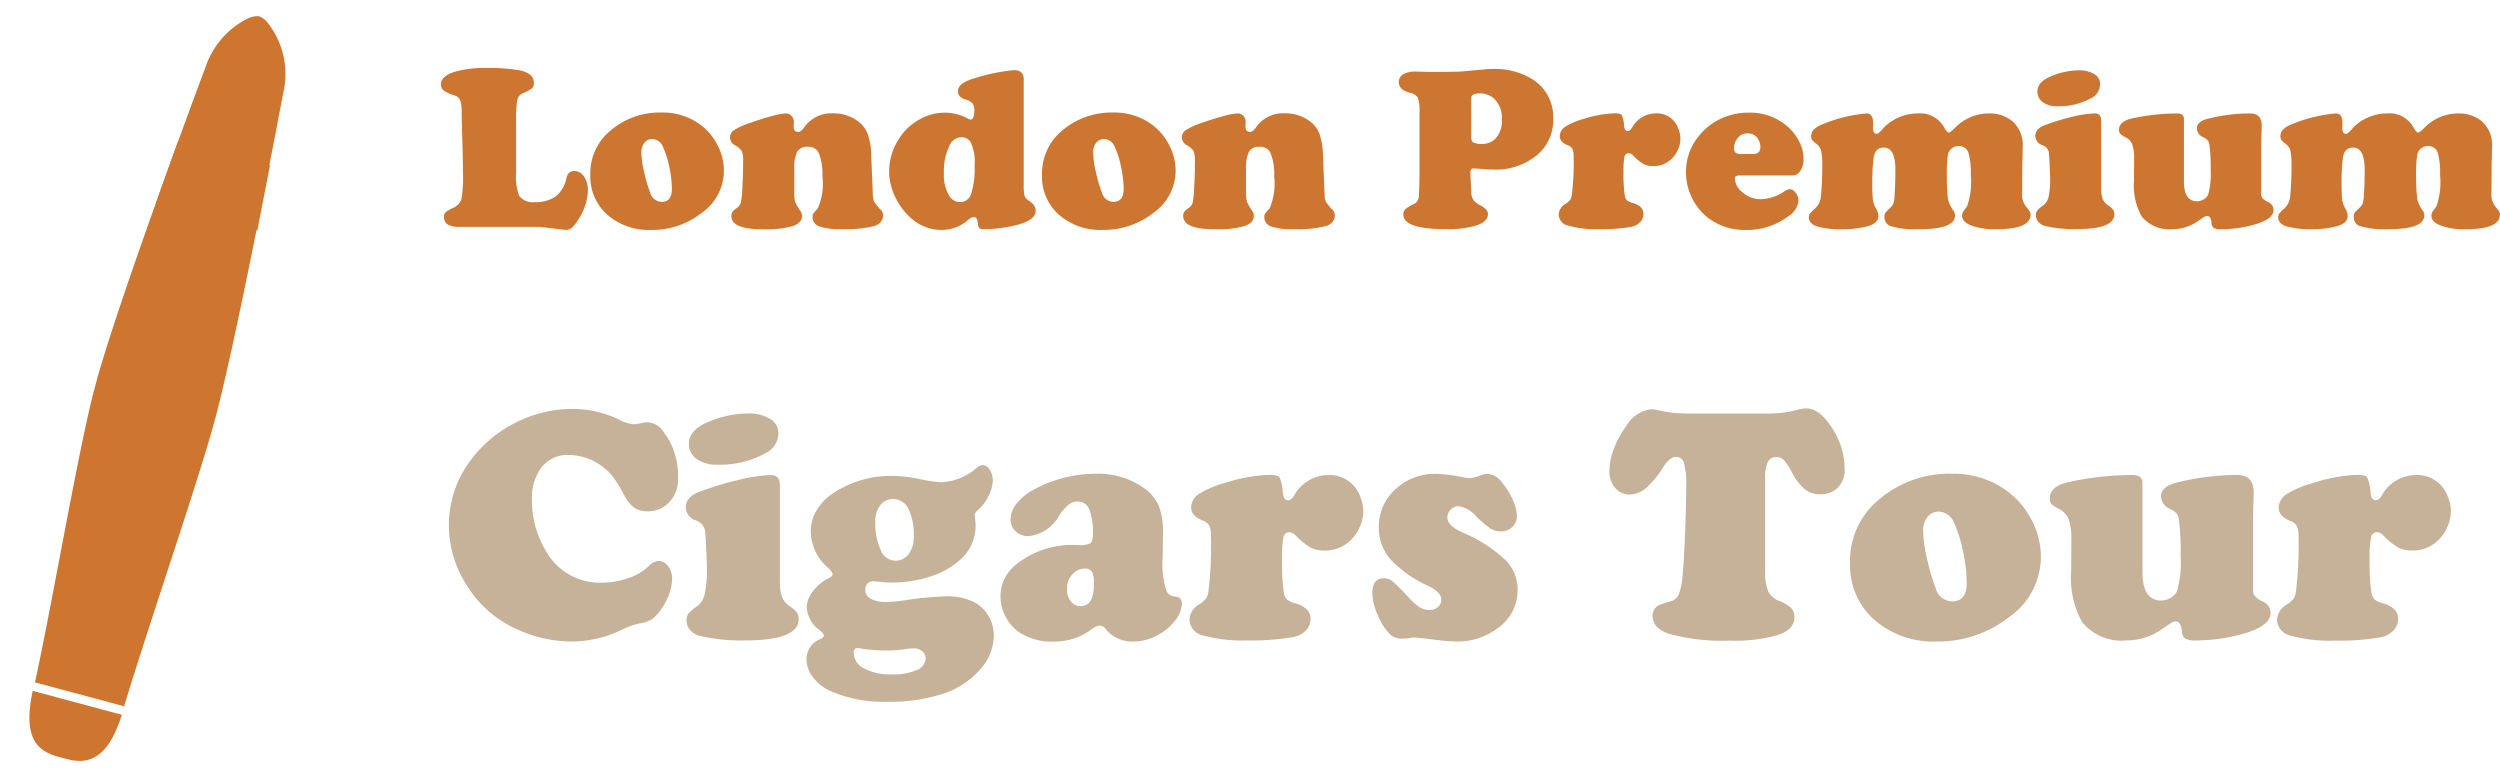<svg xmlns="http://www.w3.org/2000/svg" xmlns:xlink="http://www.w3.org/1999/xlink" width="149.028" height="46.098" viewBox="0 0 149.028 46.098">
  <defs>
    <clipPath id="clip-path">
      <rect id="Rectangle_2" data-name="Rectangle 2" width="45.737" height="7.417" transform="matrix(0.259, -0.966, 0.966, 0.259, 0, 44.179)" fill="none"/>
    </clipPath>
  </defs>
  <g id="Group_5" data-name="Group 5" transform="translate(-2868.644 -1522.343)">
    <path id="Path_1220" data-name="Path 1220" d="M4.669-6.344v3.138a3.168,3.168,0,0,0,.185,1.367,1.042,1.042,0,0,0,.95.362,1.993,1.993,0,0,0,1.23-.342,1.826,1.826,0,0,0,.629-1.066q.1-.444.465-.444A.7.7,0,0,1,8.719-3a1.433,1.433,0,0,1,.229.844A3.355,3.355,0,0,1,8.319-.349a1.669,1.669,0,0,1-.349.42.587.587,0,0,1-.362.113L6.091,0H1.313A1.437,1.437,0,0,1,.649-.109a.509.509,0,0,1-.28-.472A.386.386,0,0,1,.461-.865a1.93,1.93,0,0,1,.448-.263.883.883,0,0,0,.5-.52A8.159,8.159,0,0,0,1.5-3.281q0-.629-.034-1.812Q1.429-6.228,1.422-6.8a2.193,2.193,0,0,0-.085-.749.54.54,0,0,0-.359-.291A2.428,2.428,0,0,1,.4-8.094a.491.491,0,0,1-.219-.39q0-.5.827-.759A6.376,6.376,0,0,1,2.9-9.468a10.546,10.546,0,0,1,1.982.137q.848.185.848.738a.447.447,0,0,1-.113.335,2.109,2.109,0,0,1-.55.294.557.557,0,0,0-.328.4A6.636,6.636,0,0,0,4.669-6.344Zm8.682-.472a3.775,3.775,0,0,1,2.194.649,3.478,3.478,0,0,1,1.087,1.21,3.36,3.36,0,0,1,.424,1.627A3.087,3.087,0,0,1,15.7-.807a4.77,4.77,0,0,1-2.974.991,3.756,3.756,0,0,1-2.646-.93A3.042,3.042,0,0,1,9.092-3.1a3.309,3.309,0,0,1,1.2-2.639A4.53,4.53,0,0,1,13.351-6.815ZM12.8-5.236a.59.59,0,0,0-.482.222.907.907,0,0,0-.181.591,5.594,5.594,0,0,0,.154,1.118,8.462,8.462,0,0,0,.366,1.254.727.727,0,0,0,.69.561q.608,0,.608-.772a6.421,6.421,0,0,0-.154-1.306,5.373,5.373,0,0,0-.373-1.189A.724.724,0,0,0,12.8-5.236Zm13.036.95.1,2.406a.969.969,0,0,0,.085.4,3.422,3.422,0,0,0,.42.5.432.432,0,0,1,.1.308q0,.451-.54.629a7.053,7.053,0,0,1-1.928.178,3.792,3.792,0,0,1-1.333-.164.576.576,0,0,1-.4-.554.387.387,0,0,1,.041-.2,3.511,3.511,0,0,1,.273-.318,3.683,3.683,0,0,0,.273-1.914,3.358,3.358,0,0,0-.219-1.395.664.664,0,0,0-.656-.362.665.665,0,0,0-.629.294,2.317,2.317,0,0,0-.171,1.066v1.354A1.987,1.987,0,0,0,21.3-1.5a3.352,3.352,0,0,0,.338.581.527.527,0,0,1,.075.28q0,.4-.561.595a5.849,5.849,0,0,1-1.75.191q-1.9,0-1.9-.786a.444.444,0,0,1,.058-.25,1.245,1.245,0,0,1,.277-.243.566.566,0,0,0,.226-.3,5.307,5.307,0,0,0,.089-.824q.048-.779.048-1.634a1.686,1.686,0,0,0-.072-.619,1.13,1.13,0,0,0-.414-.359.531.531,0,0,1-.294-.451.532.532,0,0,1,.239-.448,4.509,4.509,0,0,1,.984-.441q.656-.232,1.265-.393a4,4,0,0,1,.834-.161.453.453,0,0,1,.345.15.5.5,0,0,1,.14.355q0,.021-.007.171a.784.784,0,0,0-.007.1q0,.328.273.328.164,0,.349-.26a1.95,1.95,0,0,1,1.709-.848,2.428,2.428,0,0,1,1.477.451,1.737,1.737,0,0,1,.6.755A4.22,4.22,0,0,1,25.84-4.286Zm9.092-4.5v6.241a3.143,3.143,0,0,0,.044.684.593.593,0,0,0,.25.294,1.267,1.267,0,0,1,.332.3.559.559,0,0,1,.085.314q0,.547-1.1.834A7.99,7.99,0,0,1,32.56.137a.424.424,0,0,1-.284-.065.549.549,0,0,1-.085-.311q-.034-.349-.246-.349a.723.723,0,0,0-.362.205A2.4,2.4,0,0,1,30.03.185,2.734,2.734,0,0,1,28.123-.6a3.859,3.859,0,0,1-.807-1.087,3.517,3.517,0,0,1-.41-1.62,3.585,3.585,0,0,1,.533-1.859,3.331,3.331,0,0,1,1.34-1.271,3.025,3.025,0,0,1,1.4-.369,2.839,2.839,0,0,1,1.422.355.379.379,0,0,0,.164.055q.219,0,.219-.588a.56.56,0,0,0-.12-.386.957.957,0,0,0-.427-.229q-.431-.137-.431-.479,0-.5.991-.779a11.14,11.14,0,0,1,2.345-.485Q34.932-9.345,34.932-8.784ZM31.22-5.346a.785.785,0,0,0-.7.472,3.4,3.4,0,0,0-.349,1.654,2.418,2.418,0,0,0,.335,1.4.753.753,0,0,0,.649.342.682.682,0,0,0,.646-.516A4.961,4.961,0,0,0,32-3.657a2.75,2.75,0,0,0-.239-1.4A.643.643,0,0,0,31.22-5.346Zm9.058-1.47a3.775,3.775,0,0,1,2.194.649,3.478,3.478,0,0,1,1.087,1.21,3.36,3.36,0,0,1,.424,1.627,3.087,3.087,0,0,1-1.36,2.522,4.77,4.77,0,0,1-2.974.991A3.756,3.756,0,0,1,37-.745,3.042,3.042,0,0,1,36.019-3.1a3.309,3.309,0,0,1,1.2-2.639A4.53,4.53,0,0,1,40.277-6.815ZM39.73-5.236a.59.59,0,0,0-.482.222.907.907,0,0,0-.181.591,5.594,5.594,0,0,0,.154,1.118,8.462,8.462,0,0,0,.366,1.254.727.727,0,0,0,.69.561q.608,0,.608-.772a6.421,6.421,0,0,0-.154-1.306,5.373,5.373,0,0,0-.373-1.189A.724.724,0,0,0,39.73-5.236Zm13.036.95.1,2.406a.969.969,0,0,0,.085.4,3.422,3.422,0,0,0,.42.5.432.432,0,0,1,.1.308q0,.451-.54.629A7.053,7.053,0,0,1,51,.137,3.792,3.792,0,0,1,49.67-.027a.576.576,0,0,1-.4-.554.387.387,0,0,1,.041-.2,3.511,3.511,0,0,1,.273-.318,3.683,3.683,0,0,0,.273-1.914,3.358,3.358,0,0,0-.219-1.395.664.664,0,0,0-.656-.362.665.665,0,0,0-.629.294,2.317,2.317,0,0,0-.171,1.066v1.354a1.987,1.987,0,0,0,.051.554,3.352,3.352,0,0,0,.338.581.527.527,0,0,1,.075.28q0,.4-.561.595a5.849,5.849,0,0,1-1.75.191q-1.9,0-1.9-.786a.444.444,0,0,1,.058-.25,1.245,1.245,0,0,1,.277-.243.566.566,0,0,0,.226-.3,5.307,5.307,0,0,0,.089-.824q.048-.779.048-1.634a1.686,1.686,0,0,0-.072-.619,1.13,1.13,0,0,0-.414-.359.531.531,0,0,1-.294-.451.532.532,0,0,1,.239-.448,4.509,4.509,0,0,1,.984-.441q.656-.232,1.265-.393a4,4,0,0,1,.834-.161.453.453,0,0,1,.345.15.5.5,0,0,1,.14.355q0,.021-.007.171a.784.784,0,0,0-.007.1q0,.328.273.328.164,0,.349-.26a1.95,1.95,0,0,1,1.709-.848,2.428,2.428,0,0,1,1.477.451,1.737,1.737,0,0,1,.6.755A4.22,4.22,0,0,1,52.767-4.286ZM58.522-3.22v-3.6a2.461,2.461,0,0,0-.1-.885.793.793,0,0,0-.52-.3q-.615-.178-.615-.615a.526.526,0,0,1,.26-.472,1.417,1.417,0,0,1,.752-.164q.164,0,.813.021h.41q1.135-.007,1.33-.017t1.391-.12a7.089,7.089,0,0,1,.725-.041,4.24,4.24,0,0,1,2,.458,2.646,2.646,0,0,1,1.524,2.516A2.7,2.7,0,0,1,65.427-4.2a3.829,3.829,0,0,1-2.434.786q-.362,0-.889-.048-.28-.021-.349-.021-.2,0-.2.226v.041L61.605-2.1a.976.976,0,0,0,.12.489,1.161,1.161,0,0,0,.434.332q.444.239.444.52,0,.431-.656.663a5.811,5.811,0,0,1-1.859.232q-2.529,0-2.529-.868a.426.426,0,0,1,.109-.314,2.362,2.362,0,0,1,.513-.314.5.5,0,0,0,.287-.362Q58.509-1.955,58.522-3.22Zm3.083-4.464v2.324q0,.267.116.321a1.146,1.146,0,0,0,.5.1,1.155,1.155,0,0,0,.759-.253,1.486,1.486,0,0,0,.444-1.217A1.514,1.514,0,0,0,62.9-7.7a1.26,1.26,0,0,0-.793-.253Q61.605-7.95,61.605-7.684Zm8.531.916q.362,0,.441.1a1.831,1.831,0,0,1,.14.656q.034.3.212.3.137,0,.26-.2a1.641,1.641,0,0,1,1.429-.854,1.366,1.366,0,0,1,1.019.4,1.536,1.536,0,0,1,.314.509,1.624,1.624,0,0,1,.123.6,1.618,1.618,0,0,1-.15.66,1.65,1.65,0,0,1-.39.557,1.5,1.5,0,0,1-1.073.417,1.254,1.254,0,0,1-.584-.123,2.945,2.945,0,0,1-.619-.5.4.4,0,0,0-.267-.144.248.248,0,0,0-.25.215,4.359,4.359,0,0,0-.058.906,8.566,8.566,0,0,0,.075,1.408.557.557,0,0,0,.133.284,1.017,1.017,0,0,0,.366.161q.615.185.615.643a.687.687,0,0,1-.2.489A.98.98,0,0,1,71.148,0a10.15,10.15,0,0,1-1.928.137,6.082,6.082,0,0,1-1.839-.212.692.692,0,0,1-.561-.663.784.784,0,0,1,.41-.636A1.032,1.032,0,0,0,67.5-1.61a.669.669,0,0,0,.1-.291,15.827,15.827,0,0,0,.109-2.3,1.034,1.034,0,0,0-.068-.441.5.5,0,0,0-.273-.215q-.485-.191-.485-.554a.681.681,0,0,1,.335-.564,4.071,4.071,0,0,1,1.121-.468A6.66,6.66,0,0,1,70.137-6.768ZM80.746-3.062H77.533q-.212,0-.212.185a1.1,1.1,0,0,0,.482.837,1.609,1.609,0,0,0,1.036.393,2.435,2.435,0,0,0,.728-.126,2.37,2.37,0,0,0,.66-.311.723.723,0,0,1,.369-.164.465.465,0,0,1,.349.219.726.726,0,0,1,.171.451,1.245,1.245,0,0,1-.615.95,4.074,4.074,0,0,1-2.509.813,3.563,3.563,0,0,1-2.406-.834,3.417,3.417,0,0,1-.779-.991,3.468,3.468,0,0,1-.4-1.627,3.322,3.322,0,0,1,.7-2.064,3.666,3.666,0,0,1,1.531-1.183,3.849,3.849,0,0,1,1.511-.294,3.39,3.39,0,0,1,2.208.738,2.954,2.954,0,0,1,.738.875,2.289,2.289,0,0,1,.321,1.121,1.312,1.312,0,0,1-.185.728A.553.553,0,0,1,80.746-3.062ZM77.711-4.341h.69q.437,0,.438-.4a.858.858,0,0,0-.212-.6.714.714,0,0,0-.554-.232.7.7,0,0,0-.6.3.954.954,0,0,0-.205.567.355.355,0,0,0,.1.287A.551.551,0,0,0,77.711-4.341Zm7.458-2.42q.39,0,.39.554v.116q-.007.109-.007.178,0,.369.219.369.116,0,.362-.294a2.63,2.63,0,0,1,.93-.673,2.8,2.8,0,0,1,1.148-.25,1.638,1.638,0,0,1,1.586.834q.171.308.28.308.075,0,.355-.273a2.811,2.811,0,0,1,2.017-.868,2.124,2.124,0,0,1,1.442.485,1.893,1.893,0,0,1,.588,1.518q0,.219-.014.738-.014.178-.014,1.073,0,.574-.007.807-.007.144-.007.205a1.16,1.16,0,0,0,.273.766,2.633,2.633,0,0,1,.2.263.347.347,0,0,1,.038.174q0,.875-2.058.875a4.084,4.084,0,0,1-1.466-.219q-.557-.219-.557-.574a.46.46,0,0,1,.038-.208q.038-.072.263-.379A4.418,4.418,0,0,0,91.383-3.1a4.321,4.321,0,0,0-.13-1.285.587.587,0,0,0-.6-.431.62.62,0,0,0-.4.14.65.65,0,0,0-.229.352,8.036,8.036,0,0,0-.068,1.313,11.344,11.344,0,0,0,.072,1.395,2.192,2.192,0,0,0,.345.684.459.459,0,0,1,.068.26q0,.813-2.126.813a5.071,5.071,0,0,1-1.723-.191.537.537,0,0,1-.355-.533.466.466,0,0,1,.044-.239,2.765,2.765,0,0,1,.3-.314.73.73,0,0,0,.195-.27,1.967,1.967,0,0,0,.065-.461q.048-.752.048-1.518,0-1.34-.684-1.34-.513,0-.608.574a11,11,0,0,0-.082,1.545,9.616,9.616,0,0,0,.031.984,1.418,1.418,0,0,0,.167.485,1.059,1.059,0,0,1,.164.479q0,.444-.622.615a5.655,5.655,0,0,1-1.49.185,5.191,5.191,0,0,1-1.545-.167Q81.73-.2,81.73-.561A.4.4,0,0,1,81.8-.793a2.012,2.012,0,0,1,.3-.3,1.152,1.152,0,0,0,.355-.772q.075-.848.075-1.757a4.249,4.249,0,0,0-.065-.906.721.721,0,0,0-.277-.414,1.4,1.4,0,0,1-.263-.239.384.384,0,0,1-.058-.226q0-.458.718-.725A8.783,8.783,0,0,1,85.169-6.761Zm13.986.424v3.972a2.041,2.041,0,0,0,.085.69.925.925,0,0,0,.345.4,1.17,1.17,0,0,1,.284.256.472.472,0,0,1,.072.27q0,.882-2.235.882A7.558,7.558,0,0,1,95.8-.055a.777.777,0,0,1-.386-.239.581.581,0,0,1-.147-.39.478.478,0,0,1,.075-.287,2.064,2.064,0,0,1,.383-.328.875.875,0,0,0,.3-.513,4.7,4.7,0,0,0,.089-1.06q0-.226-.031-.844t-.044-.721a.569.569,0,0,0-.383-.431.591.591,0,0,1-.424-.547q0-.431.554-.643a12.591,12.591,0,0,1,1.641-.5,6.4,6.4,0,0,1,1.354-.205Q99.155-6.761,99.155-6.337ZM97.8-9.331a1.741,1.741,0,0,1,.943.222.68.68,0,0,1,.349.6.934.934,0,0,1-.526.834,3.945,3.945,0,0,1-2.017.485,1.438,1.438,0,0,1-.793-.191.766.766,0,0,1-.4-.684q0-.588.841-.923A4.323,4.323,0,0,1,97.8-9.331Zm6.289,2.912v3.705q0,1.189.786,1.189a.759.759,0,0,0,.39-.113.632.632,0,0,0,.267-.277,4.359,4.359,0,0,0,.15-1.463,10.134,10.134,0,0,0-.075-1.531.5.5,0,0,0-.1-.25.962.962,0,0,0-.26-.181.6.6,0,0,1-.39-.52q0-.424.67-.588a10.423,10.423,0,0,1,2.509-.314q.69,0,.69.731,0,.075-.007.308-.014.328-.021.8v3.015q0,.232.4.424a.517.517,0,0,1,.335.479q0,.615-1.456.95a7.313,7.313,0,0,1-1.654.2.92.92,0,0,1-.448-.075.364.364,0,0,1-.14-.294q-.034-.424-.26-.424a.307.307,0,0,0-.15.038q-.068.038-.417.277a2.58,2.58,0,0,1-1.483.472,2.118,2.118,0,0,1-1.853-.759,3.773,3.773,0,0,1-.458-2.14q0-.561.007-.957v-.314a2.6,2.6,0,0,0-.106-.865.831.831,0,0,0-.386-.434,1.287,1.287,0,0,1-.338-.219.331.331,0,0,1-.072-.226q0-.52.786-.69a12.472,12.472,0,0,1,2.68-.294Q104.091-6.761,104.091-6.419Zm9.058-.342q.39,0,.39.554v.116q-.007.109-.007.178,0,.369.219.369.116,0,.362-.294a2.63,2.63,0,0,1,.93-.673,2.8,2.8,0,0,1,1.148-.25,1.638,1.638,0,0,1,1.586.834q.171.308.28.308.075,0,.355-.273a2.811,2.811,0,0,1,2.017-.868,2.124,2.124,0,0,1,1.442.485,1.893,1.893,0,0,1,.588,1.518q0,.219-.014.738-.014.178-.014,1.073,0,.574-.007.807-.007.144-.007.205a1.16,1.16,0,0,0,.273.766,2.633,2.633,0,0,1,.2.263.347.347,0,0,1,.038.174q0,.875-2.058.875a4.084,4.084,0,0,1-1.466-.219q-.557-.219-.557-.574a.46.46,0,0,1,.038-.208q.038-.072.263-.379a4.418,4.418,0,0,0,.212-1.866,4.321,4.321,0,0,0-.13-1.285.587.587,0,0,0-.6-.431.62.62,0,0,0-.4.14.65.65,0,0,0-.229.352,8.036,8.036,0,0,0-.068,1.313,11.344,11.344,0,0,0,.072,1.395,2.192,2.192,0,0,0,.345.684.459.459,0,0,1,.068.26q0,.813-2.126.813a5.071,5.071,0,0,1-1.723-.191.537.537,0,0,1-.355-.533.466.466,0,0,1,.044-.239,2.765,2.765,0,0,1,.3-.314.73.73,0,0,0,.195-.27,1.967,1.967,0,0,0,.065-.461q.048-.752.048-1.518,0-1.34-.684-1.34-.513,0-.608.574a11,11,0,0,0-.082,1.545,9.616,9.616,0,0,0,.031.984,1.418,1.418,0,0,0,.167.485,1.059,1.059,0,0,1,.164.479q0,.444-.622.615a5.655,5.655,0,0,1-1.49.185A5.191,5.191,0,0,1,110.2-.031q-.492-.167-.492-.53a.4.4,0,0,1,.065-.232,2.012,2.012,0,0,1,.3-.3,1.152,1.152,0,0,0,.355-.772q.075-.848.075-1.757a4.249,4.249,0,0,0-.065-.906.721.721,0,0,0-.277-.414,1.4,1.4,0,0,1-.263-.239.384.384,0,0,1-.058-.226q0-.458.718-.725A8.783,8.783,0,0,1,113.148-6.761Z" transform="translate(2894.741 1535.866)" fill="#cd7631"/>
    <g id="Group_4" data-name="Group 4" transform="translate(2868.644 1522.343)">
      <path id="Path_1221" data-name="Path 1221" d="M7.832-13.6a6.4,6.4,0,0,1,2.754.625,2.553,2.553,0,0,0,.869.293,2.936,2.936,0,0,0,.566-.088A1.262,1.262,0,0,1,12.3-12.8a1.122,1.122,0,0,1,.889.469,4.264,4.264,0,0,1,.938,2.813,1.936,1.936,0,0,1-.811,1.729,1.738,1.738,0,0,1-.986.293,1.4,1.4,0,0,1-.811-.215,2.128,2.128,0,0,1-.605-.762,8.658,8.658,0,0,0-.684-1.108,3.124,3.124,0,0,0-.645-.61,3.4,3.4,0,0,0-1.982-.664,1.949,1.949,0,0,0-1.6.728A3,3,0,0,0,5.42-8.184a5.805,5.805,0,0,0,.85,3.076,3.664,3.664,0,0,0,3.3,1.865,4.845,4.845,0,0,0,1.567-.264,3.15,3.15,0,0,0,1.206-.684,1.027,1.027,0,0,1,.605-.352.721.721,0,0,1,.586.317,1.22,1.22,0,0,1,.244.767,2.951,2.951,0,0,1-.342,1.27,3.281,3.281,0,0,1-.82,1.1,2.154,2.154,0,0,1-.85.293,4.271,4.271,0,0,0-.986.361A6.874,6.874,0,0,1,7.773.264,7.838,7.838,0,0,1,4.521-.469,6.656,6.656,0,0,1,1.543-3.076,6.618,6.618,0,0,1,.469-6.65a6.416,6.416,0,0,1,1.348-3.955,7.5,7.5,0,0,1,3.057-2.373A7.341,7.341,0,0,1,7.832-13.6ZM20.2-9.053v5.674a2.916,2.916,0,0,0,.122.986,1.321,1.321,0,0,0,.493.576,1.671,1.671,0,0,1,.405.366.674.674,0,0,1,.1.386Q21.318.2,18.125.2A10.8,10.8,0,0,1,15.4-.078a1.109,1.109,0,0,1-.552-.342.83.83,0,0,1-.21-.557.683.683,0,0,1,.107-.41,2.948,2.948,0,0,1,.547-.469,1.25,1.25,0,0,0,.43-.732A6.708,6.708,0,0,0,15.85-4.1q0-.322-.044-1.206t-.063-1.03a.813.813,0,0,0-.547-.615.845.845,0,0,1-.605-.781q0-.615.791-.918a17.988,17.988,0,0,1,2.344-.713,9.141,9.141,0,0,1,1.934-.293Q20.2-9.658,20.2-9.053ZM18.262-13.33a2.487,2.487,0,0,1,1.348.317.971.971,0,0,1,.5.854,1.334,1.334,0,0,1-.752,1.191,5.635,5.635,0,0,1-2.881.693,2.054,2.054,0,0,1-1.133-.273,1.094,1.094,0,0,1-.566-.977q0-.84,1.2-1.318A6.175,6.175,0,0,1,18.262-13.33Zm14.014,3.076a.523.523,0,0,1,.43.278,1.143,1.143,0,0,1,.186.649,2.1,2.1,0,0,1-.249.908,2.508,2.508,0,0,1-.6.811q-.225.2-.225.313,0,.029.02.234a2.647,2.647,0,0,1,.029.371,2.671,2.671,0,0,1-.781,1.953,4.745,4.745,0,0,1-1.812,1.094,7.286,7.286,0,0,1-2.437.391,5.113,5.113,0,0,1-.635-.039,3.668,3.668,0,0,0-.391-.029.457.457,0,0,0-.518.518.581.581,0,0,0,.337.522,1.859,1.859,0,0,0,.913.19A9,9,0,0,0,27.7-2.2a18.931,18.931,0,0,1,2.363-.225,3.489,3.489,0,0,1,1.787.381,2.144,2.144,0,0,1,.806.82,2.266,2.266,0,0,1,.3,1.133,3.084,3.084,0,0,1-.723,1.914A5.032,5.032,0,0,1,29.7,3.447a10.136,10.136,0,0,1-3.027.41,7.983,7.983,0,0,1-3.516-.664,2.7,2.7,0,0,1-1-.82,1.765,1.765,0,0,1-.371-1.055,1.263,1.263,0,0,1,.21-.7,1.181,1.181,0,0,1,.532-.459q.293-.117.293-.254,0-.107-.244-.312A1.817,1.817,0,0,1,21.8-1.768a1.617,1.617,0,0,1,.376-.967,2.577,2.577,0,0,1,.933-.771q.234-.117.234-.234,0-.137-.293-.41a2.864,2.864,0,0,1-1.006-2.168,2.4,2.4,0,0,1,.356-1.25,3.166,3.166,0,0,1,.991-1.016,6.248,6.248,0,0,1,3.486-1.025,8.4,8.4,0,0,1,1.7.2,7.61,7.61,0,0,0,1.221.176,3.4,3.4,0,0,0,2.119-.84A.708.708,0,0,1,32.275-10.254Zm-5.3,2.021a.958.958,0,0,0-.786.371,1.529,1.529,0,0,0-.3.986,3.753,3.753,0,0,0,.322,1.689.962.962,0,0,0,.85.635.978.978,0,0,0,.82-.4,1.7,1.7,0,0,0,.3-1.06,3.43,3.43,0,0,0-.317-1.626A1.024,1.024,0,0,0,26.973-8.232ZM24.844.654q-.244,0-.244.283a1.058,1.058,0,0,0,.625.933,3.25,3.25,0,0,0,1.621.356,3.6,3.6,0,0,0,1.5-.254.786.786,0,0,0,.542-.713.522.522,0,0,0-.205-.415.767.767,0,0,0-.508-.171,3.669,3.669,0,0,0-.449.039A7.732,7.732,0,0,1,26.5.8a9.049,9.049,0,0,1-.957-.049A4.225,4.225,0,0,1,24.99.674.823.823,0,0,0,24.844.654ZM39.033-9.736a4.765,4.765,0,0,1,2.881.859,2.54,2.54,0,0,1,.874,1.05A4.293,4.293,0,0,1,43.037-6.2l-.02,1.455a5.56,5.56,0,0,0,.215,1.963.666.666,0,0,0,.205.273,1.334,1.334,0,0,0,.41.107.358.358,0,0,1,.313.41,1.657,1.657,0,0,1-.376.977,3.122,3.122,0,0,1-.972.85,2.986,2.986,0,0,1-1.533.43,2.013,2.013,0,0,1-1.621-.7.546.546,0,0,0-.381-.254.969.969,0,0,0-.518.244,3.665,3.665,0,0,1-2.217.713,3.57,3.57,0,0,1-2.07-.547,2.586,2.586,0,0,1-.82-.942,2.6,2.6,0,0,1-.3-1.216,2.416,2.416,0,0,1,.82-1.8A5.357,5.357,0,0,1,38-5.479a1.391,1.391,0,0,0,.713-.112q.146-.112.146-.522a3.821,3.821,0,0,0-.215-1.5.727.727,0,0,0-.7-.464.836.836,0,0,0-.522.176,3.28,3.28,0,0,0-.571.645,2.356,2.356,0,0,1-1.816,1.24,1.1,1.1,0,0,1-.781-.283.969.969,0,0,1-.3-.742,1.5,1.5,0,0,1,.376-.937,3.326,3.326,0,0,1,1.021-.82A7.775,7.775,0,0,1,39.033-9.736Zm-.654,5.654a.977.977,0,0,0-.747.352,1.211,1.211,0,0,0-.317.84,1.2,1.2,0,0,0,.225.757.718.718,0,0,0,.6.288q.781,0,.781-1.318a1.561,1.561,0,0,0-.112-.723A.474.474,0,0,0,38.379-4.082ZM49.355-9.668q.518,0,.63.146a2.616,2.616,0,0,1,.2.938q.049.43.3.43.2,0,.371-.283A2.344,2.344,0,0,1,52.9-9.658a1.952,1.952,0,0,1,1.455.576,2.195,2.195,0,0,1,.449.728,2.319,2.319,0,0,1,.176.854,2.312,2.312,0,0,1-.215.942,2.358,2.358,0,0,1-.557.8,2.138,2.138,0,0,1-1.533.6,1.791,1.791,0,0,1-.835-.176,4.207,4.207,0,0,1-.884-.713.572.572,0,0,0-.381-.205.354.354,0,0,0-.356.308,6.227,6.227,0,0,0-.083,1.294,12.238,12.238,0,0,0,.107,2.012.8.8,0,0,0,.19.405,1.453,1.453,0,0,0,.522.229q.879.264.879.918a.981.981,0,0,1-.283.7A1.4,1.4,0,0,1,50.8,0a14.5,14.5,0,0,1-2.754.2,8.689,8.689,0,0,1-2.627-.3.988.988,0,0,1-.8-.947,1.119,1.119,0,0,1,.586-.908A1.474,1.474,0,0,0,45.6-2.3a.956.956,0,0,0,.146-.415A22.61,22.61,0,0,0,45.9-6.006a1.477,1.477,0,0,0-.1-.63.708.708,0,0,0-.391-.308q-.693-.273-.693-.791A.973.973,0,0,1,45.2-8.54a5.815,5.815,0,0,1,1.6-.669A9.514,9.514,0,0,1,49.355-9.668Zm10.039-.059a9.5,9.5,0,0,1,1.592.215,2.247,2.247,0,0,0,.371.039A2.394,2.394,0,0,0,62-9.648a1.083,1.083,0,0,1,.381-.088,1.238,1.238,0,0,1,.908.576A4.262,4.262,0,0,1,63.9-8.154a2.474,2.474,0,0,1,.234.947.857.857,0,0,1-.273.649.956.956,0,0,1-.684.259,1.137,1.137,0,0,1-.61-.166A6.5,6.5,0,0,1,61.7-7.2,1.72,1.72,0,0,0,60.664-7.8a.647.647,0,0,0-.474.2.647.647,0,0,0-.2.474q0,.479.918.9a8.482,8.482,0,0,1,2.529,1.621,2.47,2.47,0,0,1,.742,1.816A2.749,2.749,0,0,1,62.988-.527a3.986,3.986,0,0,1-2.51.791A13.248,13.248,0,0,1,59.092.137Q58.145.029,58.027.029a1.71,1.71,0,0,0-.293.029,3.4,3.4,0,0,1-.41.039A1.049,1.049,0,0,1,56.6-.137a3.335,3.335,0,0,1-.742-1.138,3.42,3.42,0,0,1-.342-1.333q0-.9.7-.9a.8.8,0,0,1,.5.181,12.307,12.307,0,0,1,.962.962,3.524,3.524,0,0,0,.664.591,1.067,1.067,0,0,0,.566.161.758.758,0,0,0,.518-.171.574.574,0,0,0,.2-.454q0-.439-.752-.8a7.058,7.058,0,0,1-2.271-1.592,2.836,2.836,0,0,1-.7-1.895,2.993,2.993,0,0,1,.713-2A3.44,3.44,0,0,1,59.395-9.727Zm14.814-3.6h5.146a6.318,6.318,0,0,0,1.514-.225,2.04,2.04,0,0,1,.518-.078q.791,0,1.538,1.172a4.432,4.432,0,0,1,.747,2.412,1.453,1.453,0,0,1-.518,1.24,1.518,1.518,0,0,1-.937.293,1.447,1.447,0,0,1-.9-.288,3.046,3.046,0,0,1-.752-.952,3.763,3.763,0,0,0-.508-.791.612.612,0,0,0-.449-.186.538.538,0,0,0-.518.3,2.318,2.318,0,0,0-.156,1v5.469a3.112,3.112,0,0,0,.176,1.221,1.2,1.2,0,0,0,.664.586,2.254,2.254,0,0,1,.718.425.768.768,0,0,1,.19.552q0,.7-.952,1.045a9.269,9.269,0,0,1-2.925.342,11.926,11.926,0,0,1-3.594-.4q-.986-.332-.986-1.074a.7.7,0,0,1,.352-.625,6.415,6.415,0,0,1,.693-.234.764.764,0,0,0,.513-.41A4.169,4.169,0,0,0,74.014-3.7q.078-.762.146-2.466t.068-2.954a4.005,4.005,0,0,0-.137-1.25.474.474,0,0,0-.449-.371q-.381,0-.742.547a5.73,5.73,0,0,1-1.074,1.318,1.6,1.6,0,0,1-.967.381,1.1,1.1,0,0,1-.869-.4A1.49,1.49,0,0,1,69.648-9.9a3.82,3.82,0,0,1,.273-1.333,5.426,5.426,0,0,1,.732-1.343,1.986,1.986,0,0,1,1.465-1,2.027,2.027,0,0,1,.449.059q.527.107.864.146A6.818,6.818,0,0,0,74.209-13.33ZM90.078-9.736a5.392,5.392,0,0,1,3.135.928A4.968,4.968,0,0,1,94.766-7.08a4.8,4.8,0,0,1,.605,2.324,4.41,4.41,0,0,1-1.943,3.6A6.814,6.814,0,0,1,89.18.264,5.366,5.366,0,0,1,85.4-1.064a4.345,4.345,0,0,1-1.406-3.359,4.727,4.727,0,0,1,1.719-3.77A6.472,6.472,0,0,1,90.078-9.736ZM89.3-7.48a.844.844,0,0,0-.688.317,1.3,1.3,0,0,0-.259.845,7.992,7.992,0,0,0,.22,1.6,12.089,12.089,0,0,0,.522,1.792,1.039,1.039,0,0,0,.986.8q.869,0,.869-1.1a9.173,9.173,0,0,0-.22-1.865A7.676,7.676,0,0,0,90.2-6.8,1.034,1.034,0,0,0,89.3-7.48ZM101.426-9.17v5.293q0,1.7,1.123,1.7a1.085,1.085,0,0,0,.557-.161.9.9,0,0,0,.381-.4,6.227,6.227,0,0,0,.215-2.09,14.477,14.477,0,0,0-.107-2.187.715.715,0,0,0-.137-.356,1.375,1.375,0,0,0-.371-.259.857.857,0,0,1-.557-.742q0-.605.957-.84a14.889,14.889,0,0,1,3.584-.449q.986,0,.986,1.045,0,.107-.01.439-.02.469-.029,1.143v4.307q0,.332.566.605a.738.738,0,0,1,.479.684q0,.879-2.08,1.357a10.447,10.447,0,0,1-2.363.283,1.315,1.315,0,0,1-.64-.107.52.52,0,0,1-.2-.42q-.049-.605-.371-.605a.438.438,0,0,0-.215.054q-.1.054-.6.4A3.686,3.686,0,0,1,100.479.2,3.026,3.026,0,0,1,97.832-.889a5.39,5.39,0,0,1-.654-3.057q0-.8.01-1.367v-.449A3.709,3.709,0,0,0,97.036-7a1.187,1.187,0,0,0-.552-.62A1.838,1.838,0,0,1,96-7.93a.473.473,0,0,1-.1-.322q0-.742,1.123-.986a17.817,17.817,0,0,1,3.828-.42Q101.426-9.658,101.426-9.17Zm12.764-.5q.518,0,.63.146a2.616,2.616,0,0,1,.2.938q.049.43.3.43.2,0,.371-.283a2.344,2.344,0,0,1,2.041-1.221,1.952,1.952,0,0,1,1.455.576,2.195,2.195,0,0,1,.449.728,2.319,2.319,0,0,1,.176.854,2.312,2.312,0,0,1-.215.942,2.358,2.358,0,0,1-.557.8,2.138,2.138,0,0,1-1.533.6,1.791,1.791,0,0,1-.835-.176,4.207,4.207,0,0,1-.884-.713.572.572,0,0,0-.381-.205.354.354,0,0,0-.356.308,6.227,6.227,0,0,0-.083,1.294,12.238,12.238,0,0,0,.107,2.012.8.8,0,0,0,.19.405,1.453,1.453,0,0,0,.522.229q.879.264.879.918a.981.981,0,0,1-.283.7,1.4,1.4,0,0,1-.752.4,14.5,14.5,0,0,1-2.754.2,8.689,8.689,0,0,1-2.627-.3.988.988,0,0,1-.8-.947,1.119,1.119,0,0,1,.586-.908,1.474,1.474,0,0,0,.391-.337.955.955,0,0,0,.146-.415,22.61,22.61,0,0,0,.156-3.291,1.477,1.477,0,0,0-.1-.63.708.708,0,0,0-.391-.308q-.693-.273-.693-.791a.973.973,0,0,1,.479-.806,5.815,5.815,0,0,1,1.6-.669A9.514,9.514,0,0,1,114.189-9.668Z" transform="translate(26.289 37.976)" fill="#c6b199"/>
      <g id="Group_3" data-name="Group 3" transform="translate(0 0)">
        <g id="Group_2" data-name="Group 2" transform="translate(0)" clip-path="url(#clip-path)">
          <g id="Group_1" data-name="Group 1" transform="translate(1.752 0.962)">
            <path id="Path_1" data-name="Path 1" d="M2885.121,1860.079l-.632-.169c-1.627-.436-1.906-1.726-1.452-3.906l5.318,1.425C2887.689,1859.526,2886.748,1860.515,2885.121,1860.079Z" transform="translate(-2882.842 -1815.782)" fill="#ce7630"/>
            <path id="Path_2" data-name="Path 2" d="M2899.45,1530.6a4.917,4.917,0,0,1,.869,4.138c-.863,4.579-2.947,15.27-4.045,19.372-.97,3.619-3.879,12.046-5.4,17.043l-.032.121-5.319-1.425.007-.024c1.108-5.108,2.6-13.991,3.586-17.659,1.125-4.2,5.005-14.8,6.576-19a5.041,5.041,0,0,1,2.519-2.894,1.374,1.374,0,0,1,.661-.133A1.2,1.2,0,0,1,2899.45,1530.6Z" transform="translate(-2885.192 -1530.134)" fill="#ce7630"/>
            <path id="Path_3" data-name="Path 3" d="M2945.271,1590.329l-1.337,3.728,6.047,1.62.754-3.884Z" transform="translate(-2936.394 -1582.899)" fill="#ce7630"/>
            <path id="Path_4" data-name="Path 4" d="M2956.208,1585.4c-.885-.237-1.079-2.385-.433-4.8s1.888-4.175,2.773-3.938,1.079,2.385.433,4.8S2957.093,1585.633,2956.208,1585.4Z" transform="translate(-2946.438 -1570.899)" fill="#ce7630"/>
          </g>
        </g>
      </g>
    </g>
  </g>
</svg>
